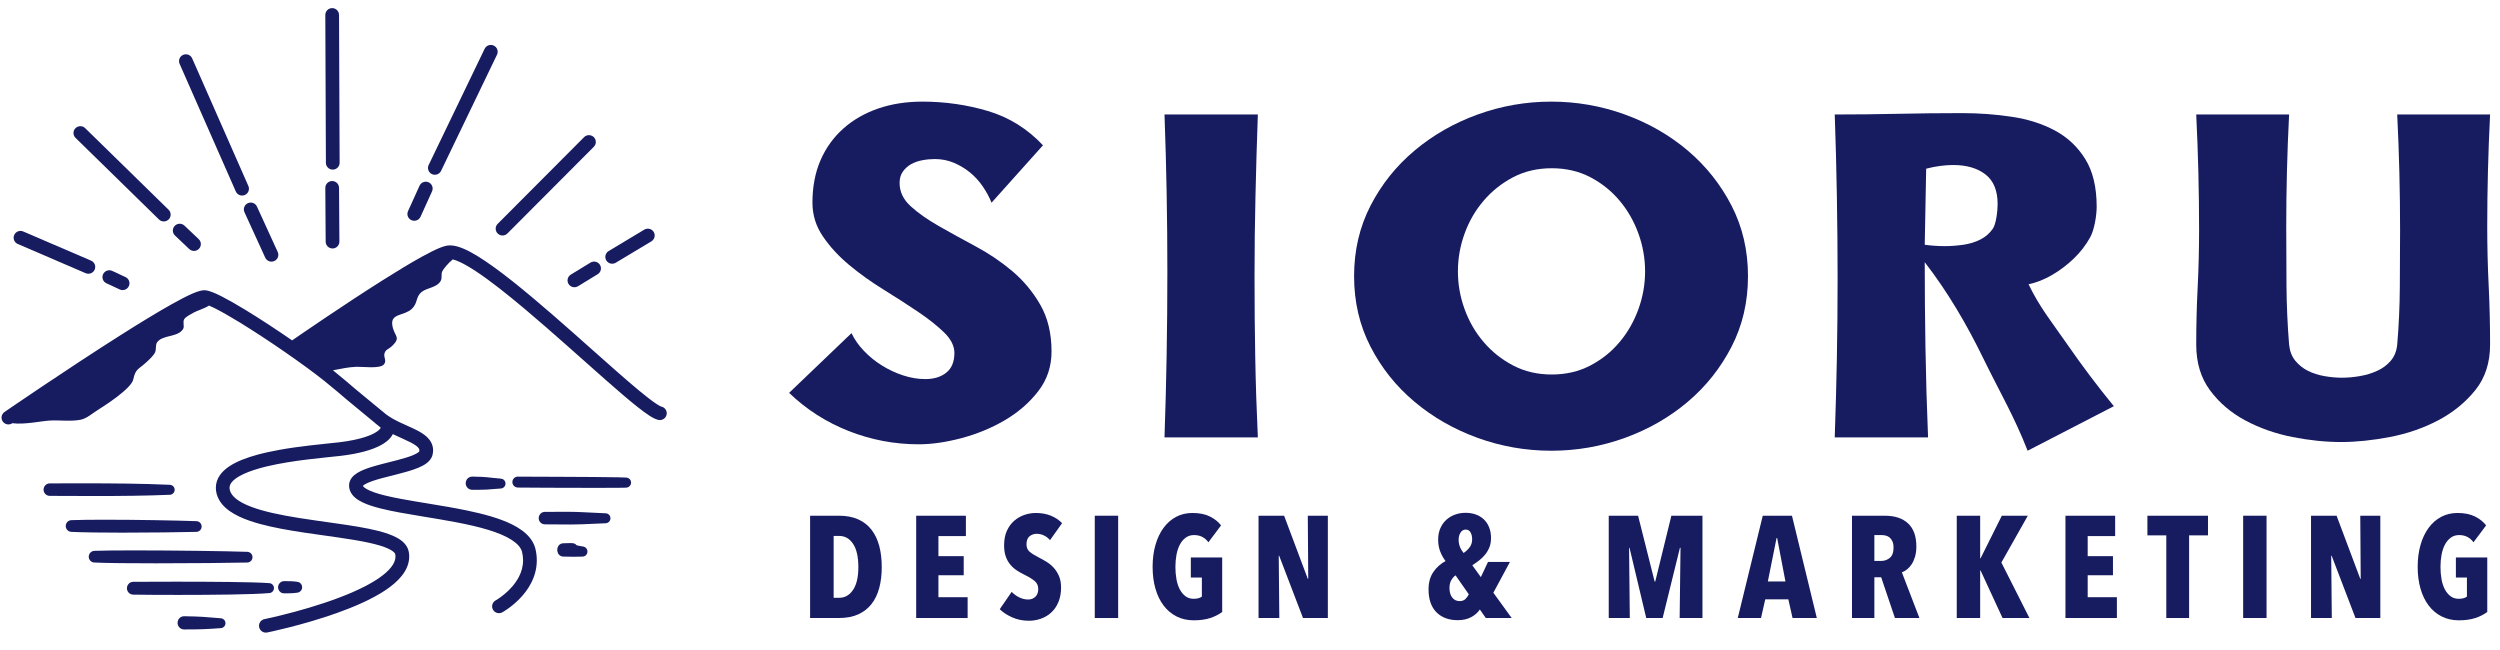 <svg width="200" height="52" viewBox="0 0 200 52" fill="none" xmlns="http://www.w3.org/2000/svg">
<g clip-path="url(#clip0_1615_1873)">
<path d="M75.702 29.813C75.27 30.157 74.712 30.327 74.025 30.327C73.442 30.327 72.85 30.228 72.254 30.033C71.657 29.839 71.092 29.573 70.56 29.242C70.025 28.912 69.544 28.521 69.11 28.066C68.679 27.614 68.349 27.141 68.121 26.651L63.129 31.429C64.5 32.751 66.089 33.768 67.891 34.481C69.695 35.19 71.562 35.544 73.492 35.544C74.533 35.544 75.677 35.38 76.921 35.05C78.166 34.718 79.324 34.24 80.389 33.616C81.455 32.991 82.346 32.219 83.056 31.3C83.768 30.382 84.123 29.325 84.123 28.122C84.123 26.677 83.826 25.433 83.228 24.391C82.632 23.351 81.881 22.448 80.981 21.689C80.079 20.931 79.1 20.27 78.045 19.706C76.992 19.141 76.013 18.604 75.112 18.089C74.211 17.574 73.459 17.049 72.865 16.509C72.267 15.97 71.968 15.345 71.968 14.635C71.968 14.265 72.058 13.961 72.236 13.716C72.413 13.47 72.636 13.275 72.901 13.126C73.171 12.982 73.467 12.876 73.8 12.817C74.128 12.754 74.458 12.724 74.789 12.724C75.321 12.724 75.823 12.822 76.293 13.016C76.764 13.213 77.193 13.47 77.59 13.789C77.982 14.108 78.326 14.483 78.617 14.909C78.91 15.338 79.145 15.773 79.324 16.216L83.438 11.623C82.193 10.299 80.726 9.387 79.038 8.882C77.349 8.381 75.6 8.13 73.8 8.13C72.501 8.13 71.321 8.315 70.254 8.682C69.188 9.05 68.259 9.58 67.471 10.28C66.685 10.98 66.075 11.822 65.642 12.817C65.213 13.807 64.996 14.941 64.996 16.216C64.996 17.194 65.274 18.096 65.834 18.916C66.392 19.737 67.092 20.496 67.93 21.195C68.767 21.893 69.684 22.548 70.673 23.16C71.664 23.774 72.578 24.36 73.416 24.925C74.253 25.488 74.952 26.039 75.511 26.579C76.07 27.117 76.352 27.67 76.352 28.233C76.352 28.943 76.135 29.469 75.702 29.813Z" fill="#171C61"/>
<path d="M100.628 9.159H93.16C93.314 13.349 93.389 17.538 93.389 21.728C93.389 26.164 93.314 30.584 93.16 34.994H100.628C100.527 32.838 100.457 30.695 100.419 28.563C100.38 26.432 100.363 24.287 100.363 22.133C100.363 19.953 100.387 17.783 100.439 15.626C100.487 13.471 100.552 11.314 100.628 9.159Z" fill="#171C61"/>
<path d="M131.075 24.729C130.719 25.712 130.219 26.59 129.569 27.363C128.921 28.137 128.141 28.762 127.227 29.241C126.313 29.719 125.282 29.96 124.14 29.96C122.998 29.96 121.968 29.719 121.054 29.241C120.138 28.762 119.352 28.137 118.692 27.363C118.029 26.59 117.522 25.712 117.167 24.729C116.81 23.746 116.633 22.74 116.633 21.709C116.633 20.677 116.81 19.669 117.167 18.689C117.522 17.706 118.029 16.828 118.692 16.056C119.352 15.282 120.138 14.656 121.054 14.177C121.968 13.699 122.998 13.459 124.14 13.459C125.282 13.459 126.313 13.699 127.227 14.177C128.141 14.656 128.921 15.282 129.569 16.056C130.219 16.828 130.719 17.706 131.075 18.689C131.43 19.669 131.607 20.677 131.607 21.709C131.607 22.74 131.431 23.744 131.075 24.729ZM138.525 16.453C137.647 14.751 136.479 13.282 135.019 12.044C133.556 10.806 131.881 9.845 129.988 9.159C128.096 8.474 126.134 8.13 124.103 8.13C122.07 8.13 120.107 8.474 118.215 9.159C116.321 9.845 114.637 10.806 113.166 12.044C111.692 13.282 110.517 14.751 109.642 16.453C108.766 18.157 108.327 20.035 108.327 22.095C108.327 24.153 108.766 26.034 109.642 27.735C110.517 29.439 111.692 30.91 113.166 32.146C114.637 33.383 116.321 34.345 118.215 35.032C120.107 35.716 122.07 36.059 124.103 36.059C126.134 36.059 128.096 35.716 129.988 35.032C131.881 34.345 133.556 33.383 135.019 32.146C136.479 30.91 137.647 29.439 138.525 27.735C139.401 26.034 139.839 24.153 139.839 22.095C139.839 20.035 139.401 18.157 138.525 16.453Z" fill="#171C61"/>
<path d="M154.094 13.495C154.855 13.299 155.58 13.202 156.265 13.202C157.331 13.202 158.19 13.454 158.837 13.955C159.487 14.458 159.81 15.247 159.81 16.324C159.81 16.914 159.681 17.926 159.429 18.293C159.173 18.662 158.844 18.95 158.437 19.158C158.03 19.367 157.573 19.506 157.066 19.582C156.557 19.652 156.062 19.691 155.58 19.691C155.046 19.691 154.514 19.652 153.979 19.582L154.094 13.495ZM153.979 20.976C155.808 23.329 157.372 26.013 158.665 28.671C159.96 31.328 161.142 33.317 162.21 36.058L169.108 32.495C167.784 30.878 166.54 29.226 165.371 27.533C164.204 25.844 163.174 24.601 162.286 22.74C162.896 22.617 163.518 22.372 164.153 22.005C164.789 21.636 165.371 21.196 165.906 20.682C166.438 20.168 166.877 19.598 167.221 18.973C167.563 18.349 167.734 17.183 167.734 16.546C167.734 14.977 167.43 13.704 166.821 12.724C166.211 11.744 165.403 10.985 164.401 10.446C163.396 9.906 162.25 9.538 160.953 9.344C159.657 9.147 158.323 9.049 156.951 9.049C155.249 9.049 153.553 9.068 151.865 9.104C150.175 9.14 148.479 9.159 146.779 9.159C146.93 13.349 147.008 18.073 147.008 22.262C147.008 26.696 146.93 30.584 146.779 34.994H154.245C154.143 32.546 154.074 30.119 154.035 27.715C153.999 25.316 153.979 23.428 153.979 20.976Z" fill="#171C61"/>
<path d="M198.979 18.128C198.979 15.138 199.057 12.148 199.207 9.159H191.777C191.93 12.246 192.007 15.322 192.007 18.384C192.007 19.926 191.999 21.465 191.986 22.995C191.975 24.527 191.906 26.051 191.777 27.571C191.727 28.086 191.554 28.515 191.263 28.857C190.972 29.199 190.61 29.469 190.177 29.666C189.746 29.863 189.283 30.004 188.785 30.088C188.291 30.174 187.815 30.217 187.357 30.217C186.901 30.217 186.432 30.174 185.949 30.088C185.465 30.004 185.027 29.863 184.634 29.666C184.239 29.469 183.904 29.199 183.622 28.857C183.343 28.515 183.18 28.086 183.128 27.571C183.001 26.003 182.931 24.43 182.919 22.85C182.905 21.268 182.899 19.695 182.899 18.128C182.899 15.138 182.977 12.148 183.128 9.159H175.698C175.85 12.246 175.927 15.322 175.927 18.384C175.927 19.926 175.889 21.458 175.813 22.977C175.736 24.497 175.698 26.028 175.698 27.571C175.698 29.017 176.066 30.237 176.804 31.228C177.539 32.219 178.479 33.023 179.623 33.635C180.766 34.247 182.018 34.687 183.377 34.958C184.735 35.227 186.038 35.362 187.282 35.362C188.501 35.362 189.808 35.227 191.206 34.958C192.605 34.687 193.893 34.24 195.074 33.617C196.255 32.991 197.24 32.188 198.026 31.209C198.815 30.228 199.207 29.017 199.207 27.571C199.207 25.978 199.17 24.405 199.094 22.85C199.017 21.293 198.979 19.719 198.979 18.128Z" fill="#171C61"/>
<path d="M52.902 32.526C52.902 32.526 52.894 32.523 52.879 32.518C52.818 32.495 52.673 32.418 52.493 32.298C52.151 32.072 51.669 31.698 51.1 31.226C50.102 30.398 48.826 29.264 47.44 28.032C45.362 26.183 43.037 24.113 40.995 22.495C39.972 21.685 39.022 20.988 38.194 20.483C37.78 20.23 37.396 20.024 37.039 19.876C36.681 19.73 36.352 19.634 36.012 19.631C35.982 19.631 35.951 19.633 35.921 19.634L35.922 19.635C35.831 19.638 35.749 19.65 35.669 19.668C35.494 19.709 35.317 19.772 35.116 19.855C34.74 20.012 34.287 20.243 33.766 20.529C32.857 21.03 31.752 21.701 30.597 22.431C27.491 24.392 24.046 26.764 23.369 27.231C22.118 26.367 20.785 25.492 19.62 24.783C18.919 24.357 18.28 23.991 17.749 23.72C17.483 23.585 17.245 23.473 17.032 23.39C16.925 23.347 16.826 23.311 16.728 23.283C16.63 23.255 16.535 23.233 16.429 23.223H16.431C16.401 23.221 16.373 23.219 16.347 23.219C16.228 23.22 16.129 23.238 16.026 23.263C15.83 23.311 15.622 23.39 15.382 23.493C14.932 23.689 14.375 23.98 13.727 24.343C12.597 24.976 11.201 25.829 9.738 26.754C5.349 29.53 0.363 32.957 0.36 32.96C0.11 33.131 0.047 33.472 0.22 33.719C0.392 33.967 0.734 34.03 0.984 33.858L0.986 33.856C1.94 33.988 3.299 33.681 4.013 33.642C4.776 33.602 5.709 33.734 6.463 33.575C6.941 33.473 7.369 33.084 7.79 32.821C8.378 32.452 10.505 31.09 10.663 30.35C10.844 29.5 11.059 29.571 11.691 28.995C11.914 28.79 12.273 28.47 12.406 28.189C12.514 27.96 12.426 27.613 12.553 27.41C12.97 26.758 14.25 27.012 14.654 26.308C14.773 26.103 14.6 25.763 14.738 25.534C14.861 25.33 15.301 25.122 15.509 24.999C15.716 24.876 16.34 24.69 16.724 24.445C16.858 24.501 17.012 24.573 17.188 24.662C17.713 24.925 18.397 25.317 19.154 25.779C20.29 26.475 21.593 27.331 22.808 28.172C24.024 29.013 25.155 29.84 25.943 30.47L26.968 31.314C27.138 31.466 27.423 31.707 27.771 31.996C28.301 32.438 28.969 32.986 29.532 33.45C29.702 33.59 29.86 33.72 30.004 33.839C30.022 33.859 30.04 33.878 30.061 33.895C30.11 33.936 30.161 33.971 30.211 34.009C30.23 34.025 30.252 34.043 30.27 34.058C30.342 34.118 30.404 34.169 30.459 34.215C30.457 34.22 30.456 34.226 30.451 34.235C30.43 34.277 30.372 34.36 30.246 34.461C30.058 34.611 29.723 34.795 29.215 34.96C28.708 35.125 28.029 35.275 27.152 35.381C26.607 35.446 25.732 35.525 24.738 35.642C23.991 35.73 23.174 35.84 22.365 35.986C21.757 36.096 21.154 36.223 20.586 36.378C19.733 36.614 18.961 36.899 18.353 37.3C18.051 37.502 17.786 37.734 17.587 38.022C17.489 38.165 17.407 38.323 17.352 38.492C17.296 38.661 17.267 38.841 17.267 39.023C17.267 39.184 17.29 39.346 17.332 39.506C17.41 39.8 17.553 40.066 17.738 40.299C18.089 40.736 18.575 41.058 19.141 41.327C19.637 41.561 20.201 41.753 20.811 41.919C21.878 42.21 23.09 42.421 24.317 42.606C26.155 42.883 28.03 43.101 29.442 43.404C30.145 43.554 30.733 43.729 31.115 43.917C31.306 44.01 31.443 44.104 31.519 44.181C31.558 44.219 31.582 44.252 31.596 44.276C31.611 44.303 31.618 44.321 31.621 44.339C31.633 44.403 31.639 44.465 31.639 44.526C31.638 44.659 31.612 44.791 31.555 44.934C31.45 45.199 31.226 45.498 30.889 45.799C30.302 46.328 29.388 46.85 28.358 47.309C26.811 47.999 25.004 48.558 23.589 48.94C22.882 49.131 22.272 49.278 21.841 49.379C21.625 49.428 21.454 49.465 21.338 49.491C21.279 49.503 21.234 49.513 21.204 49.519C21.189 49.522 21.177 49.524 21.17 49.526L21.16 49.528C20.863 49.588 20.671 49.877 20.732 50.172C20.792 50.467 21.082 50.659 21.379 50.598C21.393 50.595 24.139 50.039 26.913 49.055C28.302 48.561 29.697 47.964 30.785 47.249C31.329 46.889 31.799 46.5 32.151 46.055C32.326 45.832 32.472 45.594 32.575 45.338C32.678 45.084 32.737 44.808 32.737 44.526C32.737 44.396 32.725 44.266 32.7 44.137C32.65 43.866 32.509 43.631 32.333 43.447C32.168 43.273 31.971 43.136 31.754 43.016C31.344 42.794 30.852 42.627 30.287 42.48C29.299 42.226 28.091 42.042 26.812 41.86C25.853 41.723 24.857 41.59 23.897 41.435C22.458 41.206 21.096 40.925 20.09 40.542C19.587 40.352 19.177 40.135 18.893 39.908C18.75 39.795 18.64 39.681 18.559 39.568C18.478 39.455 18.425 39.344 18.393 39.226V39.227C18.373 39.151 18.365 39.084 18.365 39.023C18.365 38.943 18.38 38.87 18.408 38.797C18.462 38.659 18.579 38.502 18.784 38.339C18.961 38.196 19.201 38.053 19.488 37.92C19.99 37.686 20.633 37.483 21.334 37.314C22.387 37.061 23.571 36.884 24.641 36.753C25.711 36.622 26.664 36.539 27.284 36.465C28.75 36.288 29.756 35.993 30.441 35.63C30.784 35.446 31.049 35.245 31.244 35.011C31.316 34.922 31.375 34.828 31.424 34.73C31.715 34.87 32.002 34.996 32.264 35.115C32.7 35.31 33.074 35.493 33.293 35.661C33.403 35.745 33.471 35.819 33.505 35.875C33.539 35.932 33.548 35.964 33.55 36.024C33.55 36.048 33.546 36.079 33.538 36.117C33.532 36.126 33.514 36.148 33.476 36.178C33.4 36.24 33.252 36.325 33.059 36.407C32.719 36.551 32.244 36.691 31.73 36.824C31.344 36.925 30.935 37.024 30.537 37.128C30.238 37.207 29.946 37.286 29.669 37.374C29.255 37.506 28.881 37.649 28.564 37.849C28.406 37.95 28.258 38.067 28.136 38.229C28.075 38.31 28.022 38.402 27.983 38.508C27.945 38.611 27.924 38.726 27.924 38.841C27.924 38.975 27.948 39.11 27.993 39.234C28.082 39.476 28.241 39.668 28.42 39.821C28.59 39.966 28.784 40.082 28.999 40.186C29.4 40.38 29.88 40.532 30.424 40.671C31.377 40.913 32.53 41.106 33.744 41.306C35.562 41.605 37.517 41.918 39.048 42.386C39.813 42.618 40.469 42.891 40.937 43.194C41.171 43.346 41.357 43.503 41.492 43.66C41.626 43.816 41.71 43.968 41.758 44.127C41.819 44.374 41.846 44.606 41.846 44.825C41.846 45.31 41.718 45.743 41.518 46.135C41.22 46.722 40.748 47.208 40.35 47.537C40.151 47.703 39.971 47.829 39.844 47.912C39.781 47.954 39.73 47.985 39.696 48.005C39.68 48.014 39.667 48.022 39.66 48.026L39.653 48.03C39.388 48.176 39.29 48.508 39.437 48.772C39.583 49.036 39.917 49.132 40.183 48.987C40.212 48.97 40.87 48.61 41.549 47.921C41.888 47.576 42.233 47.147 42.497 46.63C42.762 46.113 42.944 45.505 42.944 44.825C42.944 44.513 42.905 44.187 42.821 43.85L42.815 43.83C42.73 43.536 42.582 43.268 42.395 43.032C42.04 42.589 41.552 42.252 40.986 41.965C39.992 41.469 38.734 41.128 37.391 40.846C36.384 40.636 35.331 40.46 34.319 40.294C33.56 40.169 32.824 40.05 32.151 39.924C31.646 39.831 31.177 39.733 30.762 39.63C30.139 39.476 29.635 39.301 29.339 39.129C29.189 39.047 29.097 38.966 29.058 38.915C29.04 38.893 29.033 38.878 29.029 38.869C29.06 38.833 29.154 38.759 29.304 38.686C29.584 38.541 30.034 38.394 30.537 38.258C30.915 38.156 31.325 38.055 31.733 37.952C32.345 37.795 32.947 37.635 33.451 37.427C33.703 37.323 33.932 37.207 34.136 37.051C34.236 36.974 34.333 36.884 34.415 36.775C34.498 36.666 34.567 36.534 34.603 36.385C34.633 36.265 34.648 36.144 34.648 36.024C34.649 35.789 34.586 35.561 34.48 35.37C34.387 35.202 34.266 35.06 34.135 34.94C33.903 34.729 33.636 34.569 33.351 34.422C32.925 34.201 32.451 34.009 31.995 33.792C31.594 33.602 31.213 33.393 30.893 33.153C30.49 32.821 29.909 32.343 29.34 31.875C28.987 31.584 28.64 31.297 28.348 31.053C28.057 30.81 27.82 30.607 27.693 30.494L27.676 30.479L26.638 29.624L26.634 29.621C26.66 29.617 26.687 29.614 26.711 29.609C27.338 29.493 27.848 29.37 28.518 29.343C28.982 29.326 30.383 29.522 30.704 29.161C30.97 28.864 30.665 28.583 30.759 28.269C30.861 27.94 31.071 27.947 31.308 27.732C32.168 26.947 31.511 26.939 31.382 25.988C31.256 25.054 32.337 25.282 32.942 24.713C33.442 24.245 33.241 23.749 33.728 23.358C34.151 23.02 34.924 23.017 35.242 22.498C35.404 22.226 35.265 21.966 35.381 21.709C35.469 21.517 35.841 21.063 36.22 20.752C36.295 20.77 36.381 20.794 36.479 20.831C36.88 20.976 37.438 21.281 38.076 21.703C39.196 22.442 40.577 23.534 42.027 24.755C44.205 26.588 46.546 28.714 48.476 30.412C49.441 31.261 50.304 32.004 51.001 32.555C51.35 32.83 51.657 33.059 51.924 33.233C52.058 33.32 52.182 33.394 52.302 33.455C52.424 33.515 52.538 33.565 52.681 33.595C52.978 33.654 53.269 33.464 53.329 33.168C53.389 32.874 53.197 32.587 52.902 32.526Z" fill="#171C61"/>
<path d="M26.622 13.57C26.926 13.569 27.17 13.324 27.17 13.022L27.123 1.194C27.121 0.892 26.875 0.649 26.572 0.65C26.268 0.651 26.023 0.896 26.025 1.198L26.072 13.027C26.072 13.328 26.319 13.571 26.622 13.57Z" fill="#171C61"/>
<path d="M26.607 19.878C26.91 19.876 27.154 19.629 27.152 19.328L27.123 15.026C27.121 14.724 26.873 14.482 26.57 14.483C26.267 14.485 26.022 14.732 26.025 15.033L26.054 19.335C26.056 19.637 26.303 19.88 26.607 19.878Z" fill="#171C61"/>
<path d="M18.864 15.317C18.985 15.593 19.309 15.719 19.587 15.598C19.865 15.477 19.991 15.155 19.87 14.879L15.374 4.67C15.252 4.394 14.929 4.268 14.651 4.389C14.373 4.51 14.247 4.832 14.369 5.108L18.864 15.317Z" fill="#171C61"/>
<path d="M19.557 16.977L21.218 20.611C21.344 20.886 21.67 21.007 21.945 20.882C22.222 20.758 22.344 20.434 22.219 20.16L20.556 16.525C20.431 16.25 20.106 16.129 19.829 16.254C19.554 16.379 19.431 16.702 19.557 16.977Z" fill="#171C61"/>
<path d="M12.719 17.559C12.935 17.771 13.282 17.768 13.496 17.552C13.708 17.338 13.705 16.992 13.489 16.781L6.813 10.252C6.597 10.04 6.249 10.043 6.036 10.258C5.823 10.473 5.827 10.819 6.043 11.03L12.719 17.559Z" fill="#171C61"/>
<path d="M15.14 19.924C15.36 20.131 15.707 20.124 15.916 19.905C16.125 19.687 16.118 19.341 15.898 19.133L14.756 18.05C14.536 17.842 14.188 17.851 13.979 18.069C13.77 18.287 13.778 18.633 13.998 18.84L15.14 19.924Z" fill="#171C61"/>
<path d="M1.422 19.519L6.852 21.855C7.13 21.974 7.453 21.847 7.574 21.57C7.694 21.293 7.566 20.972 7.288 20.852L1.858 18.518C1.58 18.397 1.256 18.525 1.136 18.802C1.015 19.078 1.144 19.4 1.422 19.519Z" fill="#171C61"/>
<path d="M8.977 21.672C8.702 21.545 8.376 21.663 8.247 21.937C8.119 22.209 8.238 22.534 8.512 22.661L9.577 23.156C9.852 23.284 10.179 23.166 10.307 22.893C10.435 22.619 10.317 22.294 10.042 22.167L8.977 21.672Z" fill="#171C61"/>
<path d="M49.259 21.02L52.111 19.307C52.37 19.15 52.453 18.815 52.297 18.557C52.14 18.298 51.802 18.216 51.542 18.372L48.691 20.085C48.431 20.241 48.349 20.576 48.505 20.835C48.662 21.093 49 21.175 49.259 21.02Z" fill="#171C61"/>
<path d="M47.24 21.007L45.664 21.969C45.407 22.126 45.326 22.462 45.484 22.719C45.643 22.976 45.981 23.057 46.24 22.899L47.815 21.937C48.073 21.779 48.154 21.443 47.995 21.186C47.837 20.929 47.498 20.849 47.24 21.007Z" fill="#171C61"/>
<path d="M39.816 18.681C40.031 18.893 40.379 18.892 40.592 18.678L47.507 11.742C47.72 11.528 47.719 11.182 47.504 10.97C47.288 10.758 46.941 10.759 46.727 10.973L39.813 17.909C39.599 18.123 39.601 18.468 39.816 18.681Z" fill="#171C61"/>
<path d="M34.551 13.928C34.825 14.057 35.152 13.943 35.284 13.671L39.76 4.377C39.891 4.104 39.776 3.778 39.502 3.648C39.229 3.518 38.901 3.633 38.77 3.905L34.293 13.199C34.162 13.472 34.278 13.797 34.551 13.928Z" fill="#171C61"/>
<path d="M32.916 17.614C33.192 17.738 33.518 17.616 33.642 17.341L34.564 15.307C34.688 15.032 34.565 14.709 34.289 14.585C34.012 14.461 33.688 14.584 33.563 14.858L32.641 16.893C32.516 17.167 32.639 17.491 32.916 17.614Z" fill="#171C61"/>
<path d="M13.589 39.583C13.637 39.581 13.69 39.57 13.74 39.547C13.817 39.512 13.88 39.451 13.918 39.386C13.957 39.321 13.974 39.251 13.974 39.184C13.974 39.095 13.944 38.999 13.872 38.918C13.837 38.878 13.79 38.843 13.74 38.82C13.689 38.798 13.636 38.786 13.587 38.784C11.395 38.684 8.968 38.666 6.647 38.666C5.736 38.666 4.841 38.669 3.983 38.671C3.916 38.671 3.844 38.684 3.777 38.715C3.677 38.758 3.598 38.836 3.552 38.918C3.505 39 3.485 39.086 3.485 39.17C3.485 39.281 3.52 39.398 3.607 39.499C3.651 39.55 3.708 39.596 3.774 39.625C3.84 39.654 3.912 39.668 3.98 39.67H3.982C5.135 39.676 6.356 39.682 7.593 39.682C9.62 39.682 11.692 39.662 13.589 39.583Z" fill="#171C61"/>
<path d="M13.587 38.784C13.588 38.785 13.59 38.785 13.59 38.785L13.587 38.784Z" fill="#171C61"/>
<path d="M48.62 41.106C48.57 41.08 48.515 41.066 48.464 41.063L48.455 41.063C47.355 41.013 46.818 40.984 46.429 40.967C46.041 40.949 45.798 40.944 45.316 40.944C44.946 40.944 44.433 40.947 43.595 40.949C43.526 40.949 43.454 40.963 43.387 40.993C43.287 41.037 43.208 41.116 43.162 41.197C43.115 41.279 43.096 41.365 43.096 41.449C43.097 41.559 43.13 41.676 43.218 41.779C43.261 41.829 43.32 41.874 43.386 41.904C43.452 41.934 43.524 41.948 43.593 41.948C44.745 41.955 45.281 41.961 45.675 41.961C45.998 41.961 46.226 41.956 46.603 41.941C46.98 41.926 47.51 41.901 48.454 41.861C48.501 41.858 48.554 41.848 48.603 41.825C48.682 41.791 48.748 41.728 48.785 41.661C48.823 41.595 48.838 41.526 48.839 41.462C48.838 41.375 48.811 41.286 48.745 41.206C48.713 41.167 48.669 41.131 48.62 41.106Z" fill="#171C61"/>
<path d="M22.732 46.49C22.665 46.49 22.591 46.504 22.526 46.535C22.426 46.581 22.351 46.659 22.308 46.739C22.264 46.818 22.247 46.9 22.247 46.979C22.247 47.085 22.277 47.196 22.362 47.298C22.404 47.348 22.461 47.393 22.526 47.424C22.585 47.451 22.649 47.464 22.711 47.466L22.711 47.468L22.731 47.469H22.739C23.066 47.463 23.432 47.473 23.813 47.409H23.815C23.873 47.399 23.933 47.376 23.982 47.342C24.056 47.292 24.105 47.225 24.133 47.162C24.161 47.1 24.172 47.039 24.172 46.979C24.171 46.9 24.153 46.816 24.096 46.73C24.067 46.688 24.027 46.647 23.977 46.614C23.928 46.582 23.872 46.561 23.815 46.551V46.55H23.809C23.809 46.55 23.807 46.549 23.807 46.549C23.427 46.485 23.064 46.495 22.741 46.49V46.491L22.732 46.49Z" fill="#171C61"/>
<path d="M21.553 47.446C21.598 47.441 21.645 47.431 21.689 47.41C21.768 47.373 21.83 47.31 21.866 47.246C21.902 47.181 21.918 47.115 21.918 47.049C21.918 46.964 21.892 46.872 21.824 46.792C21.791 46.751 21.746 46.716 21.697 46.691C21.648 46.666 21.594 46.654 21.546 46.651C20.893 46.602 19.717 46.574 18.349 46.557C16.983 46.539 15.431 46.535 14.047 46.535C12.595 46.535 11.33 46.541 10.663 46.545H10.666C10.596 46.544 10.522 46.56 10.454 46.59C10.351 46.635 10.27 46.715 10.223 46.798C10.174 46.883 10.154 46.97 10.154 47.057C10.155 47.172 10.19 47.29 10.278 47.395C10.322 47.446 10.381 47.492 10.448 47.523C10.515 47.554 10.588 47.569 10.659 47.571C11.355 47.583 12.701 47.593 14.231 47.593C15.599 47.593 17.113 47.585 18.442 47.563C19.107 47.552 19.725 47.537 20.256 47.518C20.788 47.499 21.231 47.475 21.553 47.446Z" fill="#171C61"/>
<path d="M15.711 42.55H15.712C15.767 42.55 15.827 42.536 15.882 42.511C15.965 42.474 16.034 42.407 16.074 42.337C16.115 42.267 16.132 42.193 16.132 42.122C16.132 42.028 16.102 41.928 16.028 41.842C15.992 41.799 15.944 41.761 15.89 41.735C15.836 41.71 15.777 41.696 15.723 41.693H15.716C14.1 41.635 10.934 41.577 8.4 41.577C7.343 41.577 6.396 41.587 5.716 41.612C5.656 41.615 5.591 41.627 5.531 41.654C5.44 41.695 5.366 41.767 5.322 41.843C5.278 41.92 5.259 42.001 5.258 42.08C5.259 42.185 5.292 42.294 5.372 42.388C5.413 42.434 5.464 42.475 5.522 42.503C5.581 42.531 5.645 42.546 5.705 42.55L5.709 42.55C6.678 42.596 8.188 42.612 9.787 42.613C12.001 42.612 14.383 42.582 15.711 42.55Z" fill="#171C61"/>
<path d="M7.553 44.067C7.554 44.067 7.555 44.067 7.556 44.066L7.553 44.067Z" fill="#171C61"/>
<path d="M19.779 45.003H19.781C19.834 45.001 19.892 44.989 19.948 44.965C20.03 44.929 20.1 44.864 20.141 44.794C20.182 44.723 20.201 44.648 20.201 44.574C20.201 44.478 20.168 44.375 20.091 44.288C20.052 44.245 20.003 44.207 19.948 44.184C19.892 44.159 19.834 44.147 19.781 44.146H19.784C18.166 44.089 13.899 44.031 10.713 44.031C9.381 44.031 8.241 44.041 7.556 44.066C7.496 44.069 7.431 44.081 7.372 44.109C7.282 44.149 7.207 44.221 7.163 44.296C7.118 44.374 7.099 44.454 7.099 44.534C7.099 44.639 7.133 44.749 7.215 44.844C7.255 44.89 7.308 44.931 7.367 44.958C7.426 44.985 7.489 45 7.55 45.002C8.525 45.05 10.431 45.065 12.494 45.065C15.331 45.065 18.452 45.034 19.779 45.003Z" fill="#171C61"/>
<path d="M50.285 38.261C50.243 38.237 50.199 38.223 50.158 38.216V38.215C50.155 38.214 50.154 38.214 50.15 38.214C50.149 38.214 50.147 38.213 50.147 38.213C50.114 38.208 50.092 38.206 50.063 38.204C49.945 38.194 49.744 38.188 49.46 38.184C48.472 38.163 46.543 38.153 44.819 38.145C43.956 38.142 43.147 38.138 42.534 38.136C42.227 38.135 41.97 38.134 41.78 38.134C41.685 38.132 41.607 38.132 41.549 38.132C41.491 38.131 41.45 38.131 41.44 38.129H41.424C41.366 38.129 41.302 38.142 41.243 38.168C41.154 38.208 41.084 38.278 41.045 38.35C41.005 38.421 40.99 38.494 40.99 38.564C40.99 38.657 41.017 38.754 41.09 38.843C41.126 38.887 41.173 38.927 41.229 38.954C41.284 38.983 41.346 38.999 41.404 39.002H41.407C41.431 39.004 41.458 39.004 41.497 39.005C41.785 39.01 42.69 39.016 43.818 39.02C44.944 39.025 46.29 39.029 47.447 39.029C48.144 39.029 48.771 39.027 49.242 39.025C49.477 39.023 49.674 39.022 49.82 39.019C49.893 39.018 49.954 39.017 50.003 39.015C50.027 39.015 50.048 39.014 50.067 39.013C50.086 39.012 50.102 39.011 50.122 39.009L50.132 39.008C50.194 39 50.252 38.977 50.299 38.948C50.368 38.903 50.412 38.849 50.441 38.793C50.469 38.737 50.486 38.677 50.487 38.606C50.487 38.538 50.468 38.449 50.405 38.364C50.374 38.324 50.331 38.286 50.285 38.261Z" fill="#171C61"/>
<path d="M37.559 38.176C37.453 38.223 37.371 38.307 37.324 38.392C37.277 38.479 37.257 38.568 37.257 38.655C37.257 38.773 37.292 38.897 37.384 39.005C37.429 39.058 37.491 39.106 37.561 39.138C37.632 39.17 37.71 39.186 37.783 39.185H37.785C38.434 39.184 38.682 39.181 38.936 39.166C39.19 39.151 39.425 39.126 40.07 39.08H40.075C40.159 39.075 40.261 39.033 40.332 38.957C40.404 38.883 40.441 38.784 40.441 38.686C40.441 38.588 40.403 38.485 40.328 38.41C40.257 38.336 40.158 38.298 40.075 38.292V38.291C39.432 38.236 39.205 38.203 38.952 38.178C38.826 38.165 38.697 38.156 38.52 38.148C38.343 38.14 38.117 38.135 37.79 38.128H37.792H37.78C37.706 38.128 37.629 38.143 37.559 38.176Z" fill="#171C61"/>
<path d="M17.678 49.463L17.674 49.462C17.025 49.406 16.621 49.372 16.211 49.347C15.802 49.323 15.393 49.31 14.74 49.298H14.742H14.73C14.656 49.298 14.579 49.314 14.509 49.346C14.403 49.394 14.322 49.477 14.274 49.563C14.226 49.65 14.207 49.738 14.207 49.826C14.207 49.944 14.242 50.066 14.334 50.175C14.38 50.23 14.441 50.277 14.512 50.31C14.582 50.34 14.66 50.356 14.733 50.356H14.735C16.034 50.353 16.37 50.343 17.667 50.251H17.676C17.765 50.243 17.868 50.197 17.936 50.121C18.005 50.043 18.038 49.949 18.038 49.857C18.038 49.765 18.006 49.671 17.938 49.594C17.87 49.516 17.766 49.47 17.678 49.463Z" fill="#171C61"/>
<path d="M46.844 43.805C46.796 43.767 46.728 43.735 46.654 43.723H46.654C46.653 43.723 46.651 43.723 46.65 43.723C46.375 43.681 46.21 43.645 46.128 43.62C46.106 43.591 46.08 43.565 46.053 43.544C45.994 43.5 45.942 43.482 45.904 43.471C45.847 43.456 45.809 43.454 45.769 43.45C45.729 43.447 45.687 43.447 45.636 43.447C45.512 43.447 45.332 43.453 45.043 43.462C44.949 43.464 44.852 43.501 44.786 43.552C44.685 43.63 44.642 43.717 44.615 43.789C44.59 43.863 44.582 43.928 44.581 43.995C44.583 44.083 44.595 44.172 44.65 44.278C44.678 44.33 44.721 44.389 44.791 44.44C44.859 44.49 44.959 44.527 45.053 44.526H45.051C45.477 44.53 45.665 44.535 45.743 44.538C45.761 44.538 45.773 44.538 45.779 44.538C45.782 44.539 45.786 44.539 45.789 44.541C45.812 44.542 45.824 44.541 45.831 44.542C45.849 44.541 45.851 44.541 45.873 44.541C45.932 44.539 46.103 44.535 46.602 44.528C46.669 44.527 46.743 44.508 46.803 44.472C46.849 44.444 46.885 44.409 46.91 44.376C46.95 44.325 46.97 44.278 46.981 44.237C46.992 44.196 46.997 44.16 46.997 44.126C46.995 44.062 46.986 44.002 46.945 43.925C46.924 43.888 46.893 43.845 46.844 43.805Z" fill="#171C61"/>
<path d="M68.244 47.192C67.961 47.612 67.595 47.822 67.145 47.822H66.692V42.875H67.145C67.595 42.875 67.961 43.086 68.244 43.505C68.527 43.925 68.668 44.547 68.668 45.372C68.668 46.166 68.527 46.773 68.244 47.192ZM69.715 42.373C69.436 42.013 69.081 41.739 68.651 41.547C68.221 41.353 67.711 41.257 67.122 41.257H64.808V49.441H67.122C67.711 49.441 68.221 49.344 68.651 49.152C69.081 48.959 69.436 48.685 69.715 48.331C69.994 47.977 70.201 47.548 70.337 47.048C70.472 46.547 70.54 45.989 70.54 45.372C70.54 44.74 70.472 44.172 70.337 43.667C70.201 43.162 69.994 42.731 69.715 42.373Z" fill="#171C61"/>
<path d="M75.074 46.02H77.097V44.493H75.074V42.887H77.271V41.258H73.295V49.441H77.41V47.777H75.074V46.02Z" fill="#171C61"/>
<path d="M82.932 42.703C83.134 42.703 83.327 42.746 83.514 42.836C83.7 42.924 83.862 43.048 84.002 43.211L84.967 41.854C84.727 41.601 84.428 41.401 84.071 41.255C83.715 41.111 83.312 41.038 82.863 41.038C82.561 41.038 82.26 41.089 81.962 41.189C81.663 41.288 81.392 41.442 81.148 41.651C80.904 41.858 80.706 42.127 80.555 42.453C80.404 42.781 80.328 43.171 80.328 43.627C80.328 43.966 80.371 44.259 80.456 44.505C80.541 44.752 80.659 44.968 80.811 45.152C80.962 45.338 81.136 45.496 81.334 45.627C81.531 45.758 81.743 45.877 81.967 45.984C82.323 46.162 82.595 46.33 82.781 46.488C82.967 46.645 83.06 46.86 83.06 47.129C83.06 47.391 82.983 47.596 82.828 47.742C82.673 47.888 82.483 47.961 82.258 47.961C82.018 47.961 81.781 47.906 81.549 47.794C81.316 47.682 81.111 47.534 80.933 47.349L79.979 48.736C80.227 48.983 80.555 49.199 80.962 49.383C81.369 49.568 81.82 49.66 82.316 49.66C82.649 49.66 82.972 49.604 83.283 49.492C83.594 49.38 83.869 49.216 84.107 48.995C84.345 48.775 84.534 48.497 84.675 48.161C84.815 47.825 84.885 47.438 84.885 46.998C84.885 46.642 84.829 46.336 84.716 46.077C84.603 45.818 84.46 45.597 84.288 45.411C84.117 45.226 83.928 45.07 83.721 44.943C83.514 44.815 83.317 44.705 83.13 44.612C82.797 44.443 82.545 44.285 82.374 44.144C82.204 44.001 82.119 43.803 82.119 43.548C82.119 43.247 82.202 43.031 82.368 42.898C82.535 42.768 82.723 42.703 82.932 42.703Z" fill="#171C61"/>
<path d="M89.453 41.257H87.582V49.441H89.453V41.257Z" fill="#171C61"/>
<path d="M95.266 46.204H96.149V47.73C95.993 47.846 95.775 47.903 95.494 47.903C95.238 47.903 95.017 47.834 94.834 47.695C94.651 47.557 94.499 47.371 94.378 47.141C94.258 46.909 94.17 46.64 94.115 46.331C94.061 46.023 94.033 45.696 94.033 45.349C94.033 45.002 94.063 44.675 94.121 44.366C94.18 44.058 94.271 43.788 94.395 43.557C94.52 43.326 94.675 43.143 94.862 43.008C95.049 42.873 95.271 42.805 95.528 42.805C96.01 42.805 96.392 42.998 96.672 43.383L97.684 42.031C97.467 41.746 97.17 41.509 96.794 41.321C96.418 41.132 95.952 41.038 95.394 41.038C94.913 41.038 94.477 41.142 94.085 41.349C93.694 41.558 93.359 41.853 93.08 42.233C92.801 42.616 92.586 43.07 92.435 43.597C92.284 44.126 92.209 44.709 92.209 45.349C92.209 45.989 92.284 46.571 92.435 47.094C92.586 47.618 92.803 48.067 93.086 48.44C93.369 48.815 93.714 49.105 94.12 49.313C94.527 49.521 94.99 49.626 95.51 49.626C96.013 49.626 96.451 49.563 96.823 49.441C97.195 49.318 97.513 49.155 97.776 48.955V44.597H95.266V46.204Z" fill="#171C61"/>
<path d="M104.659 46.308H104.624L102.729 41.257H100.683V49.441H102.346L102.299 44.459H102.334L104.24 49.441H106.228V41.257H104.624L104.659 46.308Z" fill="#171C61"/>
<path d="M117.562 43.794C117.423 43.975 117.264 44.123 117.086 44.239C116.822 43.916 116.69 43.561 116.69 43.175C116.69 42.96 116.74 42.771 116.842 42.609C116.942 42.447 117.082 42.366 117.26 42.366C117.431 42.366 117.558 42.442 117.644 42.592C117.729 42.742 117.772 42.929 117.772 43.152C117.772 43.399 117.702 43.613 117.562 43.794ZM117.248 47.909C117.133 48.028 116.973 48.088 116.772 48.088C116.524 48.088 116.326 47.994 116.179 47.805C116.032 47.616 115.958 47.36 115.958 47.036C115.958 46.773 116.012 46.556 116.121 46.383C116.229 46.21 116.337 46.093 116.447 46.031L117.504 47.545C117.449 47.668 117.364 47.789 117.248 47.909ZM120.794 44.955H119.039L118.469 46.169L117.783 45.221C117.976 45.098 118.165 44.966 118.347 44.822C118.528 44.681 118.69 44.52 118.829 44.343C118.969 44.165 119.079 43.971 119.161 43.76C119.242 43.547 119.282 43.31 119.282 43.048C119.282 42.725 119.232 42.438 119.131 42.187C119.03 41.937 118.89 41.725 118.708 41.551C118.525 41.378 118.31 41.248 118.063 41.158C117.814 41.07 117.543 41.025 117.248 41.025C116.938 41.025 116.65 41.075 116.382 41.175C116.116 41.276 115.882 41.418 115.685 41.604C115.487 41.789 115.332 42.013 115.219 42.28C115.107 42.545 115.052 42.844 115.052 43.175C115.052 43.507 115.104 43.813 115.208 44.094C115.313 44.376 115.458 44.64 115.644 44.886C115.249 45.094 114.924 45.386 114.668 45.759C114.412 46.133 114.284 46.596 114.284 47.151C114.284 47.945 114.493 48.554 114.911 48.978C115.331 49.402 115.9 49.614 116.621 49.614C117.047 49.614 117.409 49.53 117.708 49.364C118.006 49.2 118.233 48.997 118.388 48.758L118.864 49.441H120.934L119.469 47.418L120.794 44.955Z" fill="#171C61"/>
<path d="M132.419 46.528H132.372L131.047 41.257H128.699V49.441H130.384L130.327 43.823H130.362L131.698 49.441H133.012L134.395 43.823H134.442L134.372 49.441H136.197V41.257H133.709L132.419 46.528Z" fill="#171C61"/>
<path d="M141.428 46.516L142.126 43.038H142.172L142.835 46.516H141.428ZM141.021 41.258L139.022 49.441H140.881L141.219 47.949H143.068L143.404 49.441H145.346L143.358 41.258H141.021Z" fill="#171C61"/>
<path d="M151.187 44.626C150.99 44.792 150.759 44.875 150.495 44.875H149.949V42.806H150.531C150.639 42.806 150.749 42.82 150.862 42.846C150.973 42.873 151.077 42.926 151.17 43.002C151.263 43.08 151.338 43.184 151.396 43.315C151.454 43.446 151.483 43.615 151.483 43.824C151.483 44.193 151.384 44.462 151.187 44.626ZM152.556 45.557C152.695 45.449 152.82 45.31 152.932 45.141C153.044 44.972 153.135 44.767 153.205 44.529C153.274 44.29 153.309 44.02 153.309 43.719C153.309 42.903 153.088 42.288 152.648 41.875C152.207 41.463 151.588 41.258 150.792 41.258H148.159V49.441H149.949V46.181H150.494L151.595 49.441H153.553L152.15 45.788C152.281 45.742 152.417 45.665 152.556 45.557Z" fill="#171C61"/>
<path d="M162.225 41.258H160.145L158.446 44.666H158.413V41.258H156.54V49.441H158.413V45.638H158.446L160.203 49.441H162.353L160.11 45.002L162.225 41.258Z" fill="#171C61"/>
<path d="M167.015 46.02H169.037V44.493H167.015V42.887H169.212V41.258H165.236V49.441H169.351V47.777H167.015V46.02Z" fill="#171C61"/>
<path d="M171.792 42.829H173.304V49.441H175.128V42.829H176.639V41.258H171.792V42.829Z" fill="#171C61"/>
<path d="M181.324 41.257H179.453V49.441H181.324V41.257Z" fill="#171C61"/>
<path d="M188.857 46.308H188.822L186.927 41.257H184.882V49.441H186.544L186.497 44.459H186.532L188.439 49.441H190.426V41.257H188.822L188.857 46.308Z" fill="#171C61"/>
<path d="M196.471 46.204H197.354V47.73C197.199 47.846 196.98 47.903 196.7 47.903C196.443 47.903 196.223 47.834 196.04 47.695C195.857 47.557 195.704 47.371 195.584 47.141C195.464 46.909 195.375 46.64 195.321 46.331C195.266 46.023 195.239 45.696 195.239 45.349C195.239 45.002 195.268 44.675 195.327 44.366C195.385 44.058 195.476 43.788 195.601 43.557C195.725 43.326 195.881 43.143 196.068 43.008C196.255 42.873 196.477 42.805 196.734 42.805C197.216 42.805 197.598 42.998 197.878 43.383L198.889 42.031C198.673 41.746 198.375 41.509 198.001 41.321C197.624 41.132 197.158 41.038 196.599 41.038C196.119 41.038 195.682 41.142 195.291 41.349C194.9 41.558 194.565 41.853 194.286 42.233C194.007 42.616 193.792 43.07 193.641 43.597C193.49 44.126 193.414 44.709 193.414 45.349C193.414 45.989 193.49 46.571 193.641 47.094C193.792 47.618 194.009 48.067 194.292 48.44C194.575 48.815 194.919 49.105 195.327 49.313C195.733 49.521 196.197 49.626 196.716 49.626C197.219 49.626 197.656 49.563 198.029 49.441C198.401 49.318 198.719 49.155 198.982 48.955V44.597H196.471V46.204Z" fill="#171C61"/>
</g>
<defs>
<clipPath id="clip0_1615_1873">
<rect width="200" height="51" fill="white" transform="translate(0 0.5)"/>
</clipPath>
</defs>
</svg>
